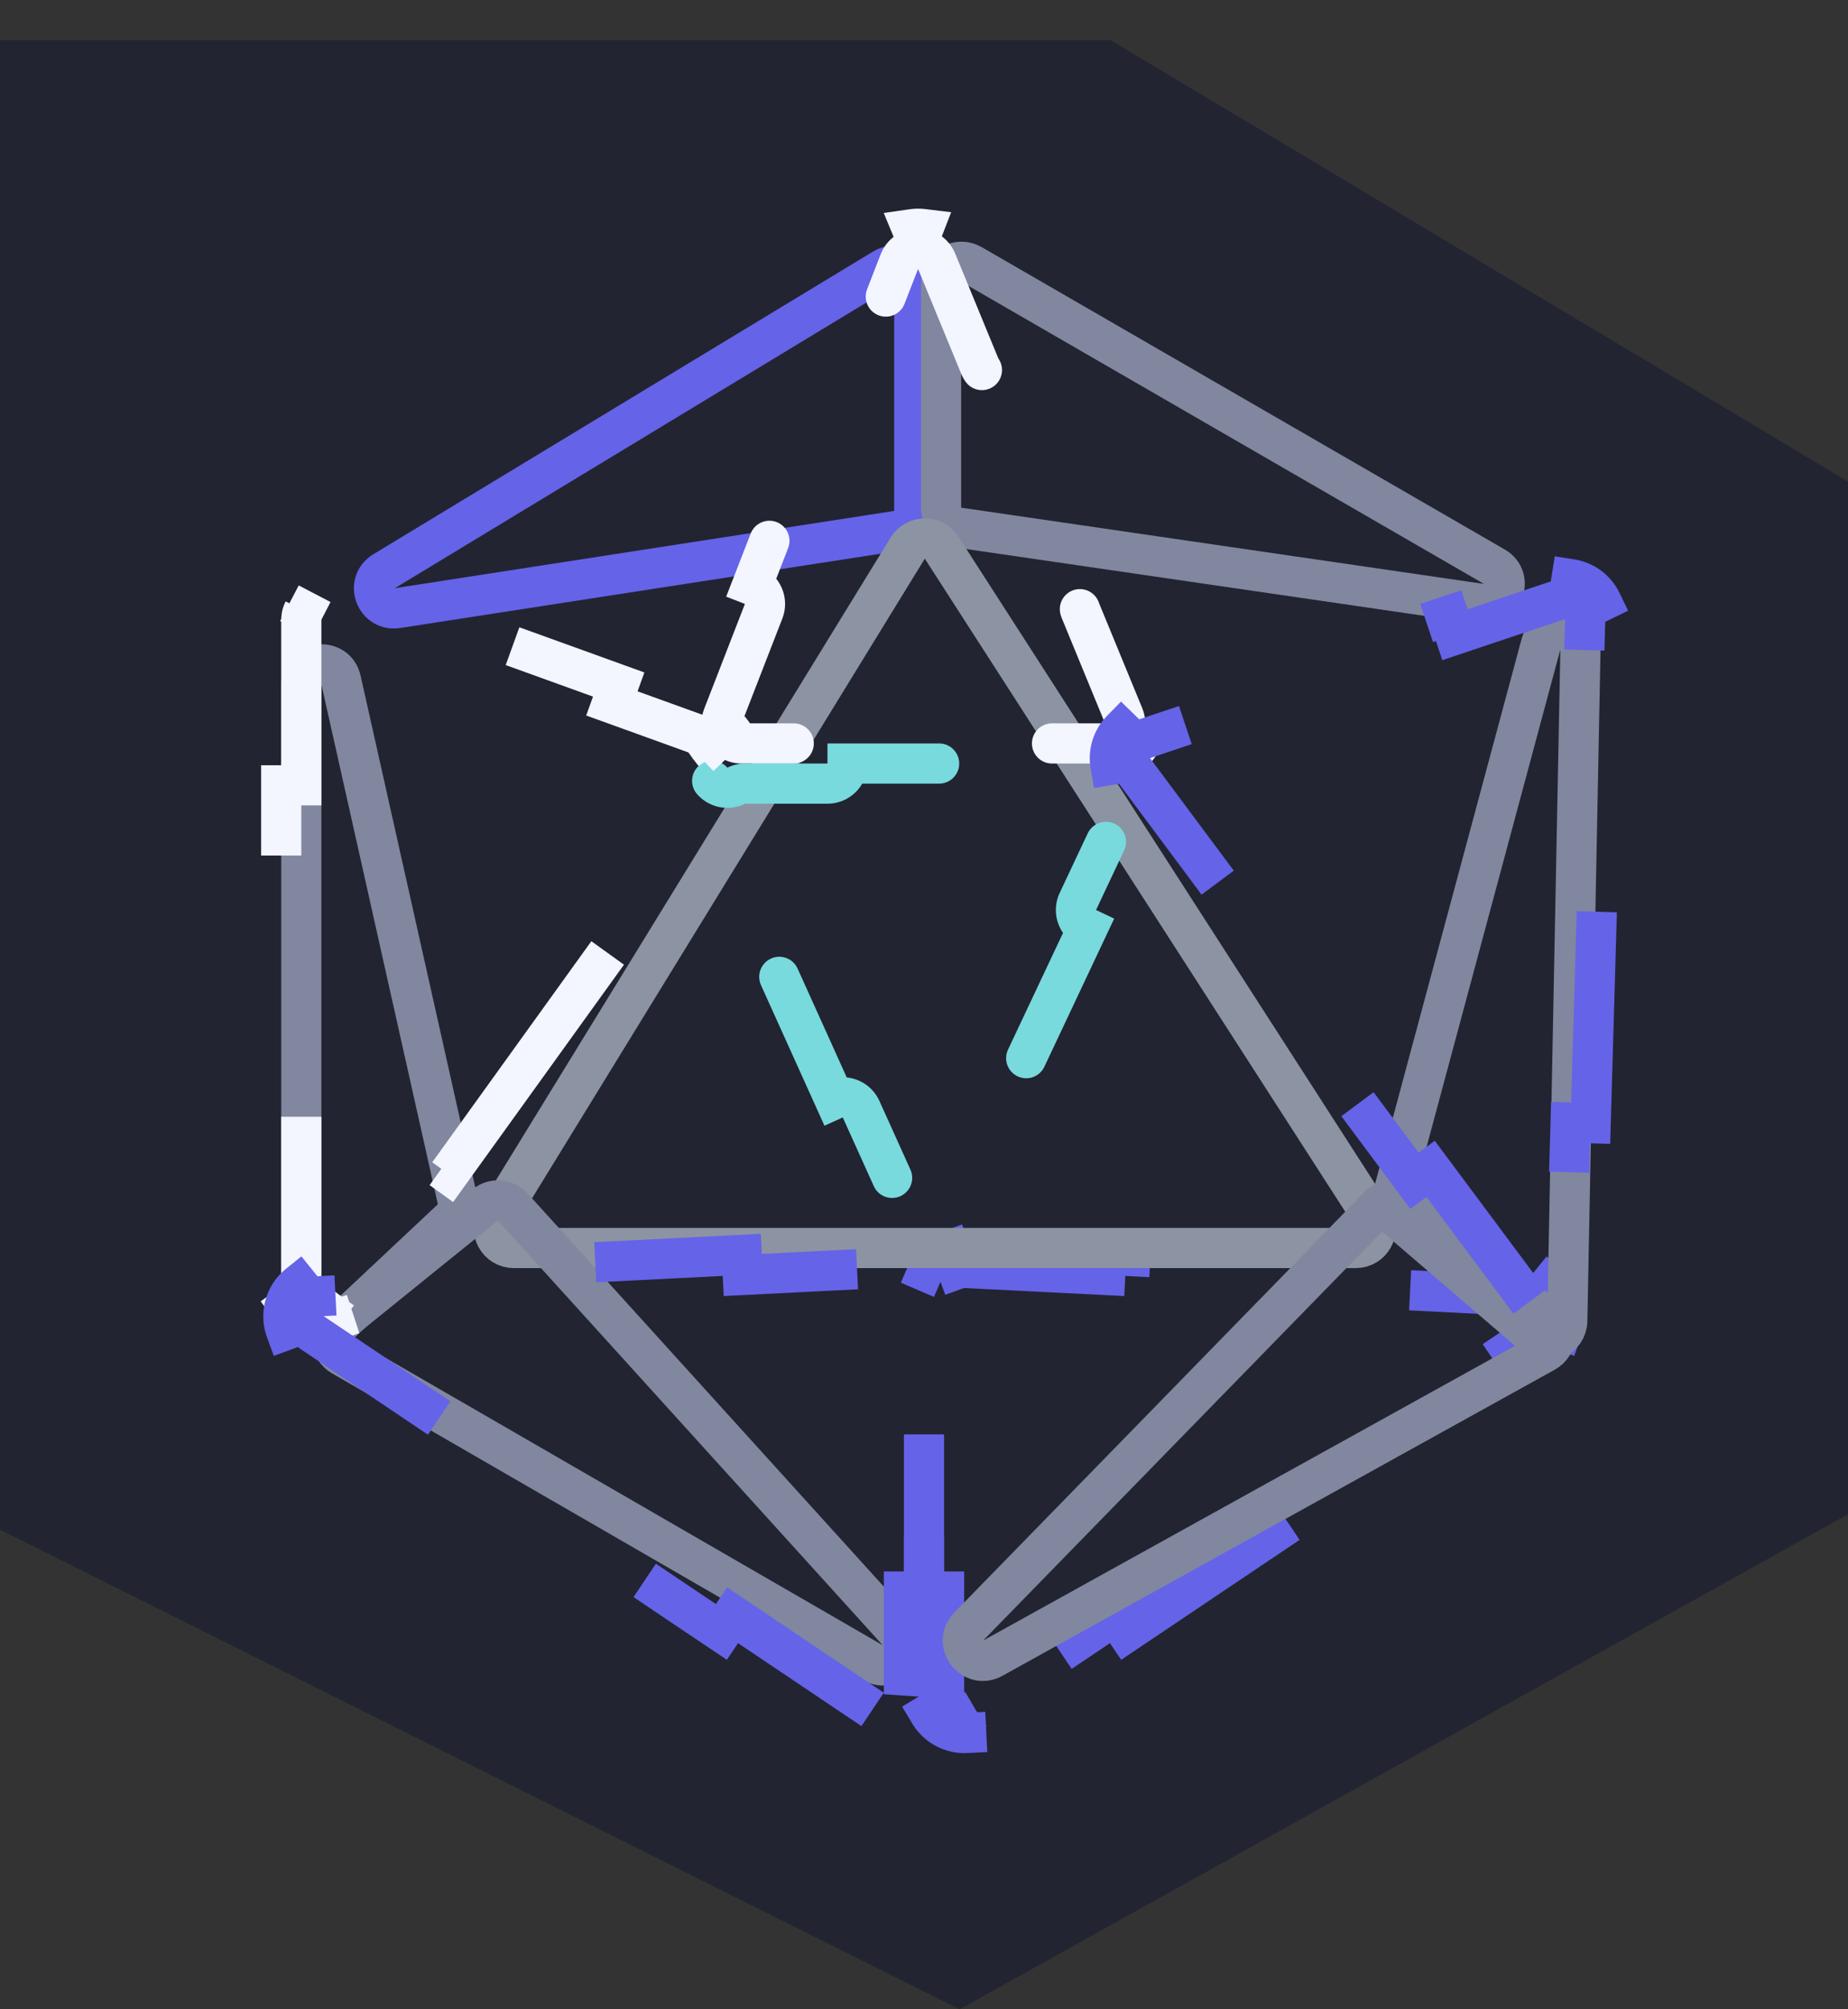 <svg width="46" height="50" viewBox="0 0 46 50" fill="none" xmlns="http://www.w3.org/2000/svg">
<rect x="0" y="0" width="46" height="50" fill="#333333" stroke="none"/>
<path fill-rule="evenodd" clip-rule="evenodd" d="M0 1V38.065L23.888 50L46 37.681V11.985L27.645 1H0Z" fill="#222431"/>
<path d="M24.279 42.538C24.195 42.595 24.109 42.62 24.026 42.624L24.051 43.124C23.685 43.142 23.33 42.953 23.141 42.639L23.569 42.381C23.527 42.31 23.5 42.224 23.5 42.123V39.605H23V34.569H23.5V32.051C23.5 31.98 23.515 31.914 23.54 31.854L23.081 31.657C23.189 31.406 23.396 31.209 23.652 31.113L23.826 31.582C23.887 31.56 23.954 31.549 24.025 31.552L27.511 31.727L27.536 31.227L34.509 31.577L34.484 32.077L37.97 32.252C38.095 32.258 38.189 32.299 38.259 32.356L38.573 31.967C38.904 32.233 39.033 32.7 38.887 33.099L38.418 32.927C38.387 33.012 38.328 33.096 38.224 33.166L34.738 35.509L35.017 35.924L28.044 40.61L27.765 40.195L24.279 42.538Z" stroke="#6563E8" stroke-dasharray="7 7"/>
<path d="M22.758 7.107L22.758 12.716C22.758 12.961 22.576 13.171 22.33 13.209L9.89 15.133C9.347 15.217 9.083 14.504 9.552 14.22L21.992 6.686C22.328 6.483 22.758 6.719 22.758 7.107Z" stroke="#6563E8"/>
<path d="M23.425 12.639L23.425 7.013C23.425 6.629 23.849 6.389 24.185 6.582L37.206 14.107C37.683 14.382 37.422 15.107 36.874 15.027L23.853 13.128C23.607 13.092 23.425 12.884 23.425 12.639Z" stroke="#81879E"/>
<path d="M8.488 16.923L11.387 29.857C11.426 30.029 11.371 30.209 11.242 30.331L8.342 33.053C8.023 33.353 7.5 33.127 7.5 32.689L7.5 17.032C7.5 16.436 8.357 16.341 8.488 16.923Z" stroke="#81879E"/>
<path d="M23.44 13.631L34.166 30.286C34.381 30.618 34.142 31.056 33.746 31.056H12.79C12.399 31.056 12.16 30.628 12.364 30.295L22.594 13.64C22.787 13.326 23.241 13.321 23.44 13.631Z" stroke="#8C94A3"/>
<path d="M22.341 40.603L12.764 30.036C12.586 29.84 12.286 29.816 12.079 29.983L8.447 32.918C8.174 33.139 8.207 33.564 8.511 33.74L21.72 41.372C22.214 41.657 22.724 41.026 22.341 40.603Z" stroke="#81879E"/>
<path d="M34.332 30.002L24.112 40.477C23.709 40.889 24.208 41.542 24.712 41.263L38.461 33.645C38.771 33.473 38.808 33.042 38.533 32.819L35.004 29.962C34.804 29.8 34.512 29.817 34.332 30.002Z" stroke="#81879E"/>
<path d="M38.357 16.033L34.647 29.826C34.596 30.012 34.658 30.21 34.804 30.335L38.187 33.239C38.508 33.514 39.004 33.292 39.012 32.87L39.34 16.172C39.351 15.582 38.51 15.463 38.357 16.033Z" stroke="#81879E"/>
<path d="M18.244 18.452C18.084 18.375 17.903 18.39 17.762 18.478C17.895 18.379 17.976 18.216 17.962 18.039C17.956 17.969 17.966 17.895 17.995 17.819L19.008 15.21C19.108 14.952 18.981 14.662 18.723 14.562L20.726 9.406C20.983 9.506 21.273 9.379 21.373 9.121L22.386 6.512C22.425 6.412 22.482 6.342 22.547 6.293C22.732 6.152 22.791 5.908 22.706 5.703C22.796 5.69 22.888 5.689 22.978 5.7C22.898 5.907 22.962 6.15 23.15 6.287C23.215 6.334 23.274 6.404 23.315 6.502L24.389 9.112C24.494 9.367 24.786 9.489 25.041 9.384L27.167 14.548C26.912 14.653 26.79 14.945 26.895 15.2L27.969 17.81C28.001 17.886 28.011 17.96 28.007 18.031C27.992 18.263 28.139 18.468 28.35 18.537C28.342 18.55 28.334 18.563 28.325 18.575C28.18 18.406 27.935 18.349 27.726 18.451C27.663 18.482 27.589 18.5 27.507 18.5H25.419C25.143 18.5 24.919 18.724 24.919 19H21.049C21.049 18.724 20.825 18.5 20.549 18.5H18.461C18.38 18.5 18.307 18.482 18.244 18.452ZM17.626 18.55C17.662 18.538 17.696 18.522 17.728 18.502C17.698 18.524 17.67 18.55 17.646 18.579C17.639 18.57 17.633 18.56 17.626 18.55Z" stroke="#F3F5FF" stroke-linecap="round" stroke-dasharray="6 7"/>
<path d="M17.727 19.431C17.872 19.599 18.118 19.654 18.327 19.551C18.39 19.519 18.465 19.5 18.549 19.5H20.597C20.873 19.5 21.097 19.276 21.097 19H24.875C24.875 19.276 25.099 19.5 25.375 19.5H27.423C27.508 19.5 27.583 19.52 27.647 19.552C27.855 19.656 28.101 19.602 28.248 19.434C28.261 19.454 28.274 19.475 28.287 19.495C28.073 19.556 27.919 19.756 27.924 19.988C27.926 20.06 27.912 20.136 27.875 20.213L26.83 22.432C26.712 22.681 26.819 22.979 27.069 23.097L25.055 27.369C24.805 27.251 24.507 27.358 24.39 27.608L23.344 29.827C23.301 29.918 23.243 29.982 23.178 30.027C22.987 30.159 22.916 30.4 22.992 30.609C22.92 30.616 22.847 30.615 22.776 30.607C22.855 30.4 22.788 30.157 22.599 30.022C22.535 29.976 22.477 29.911 22.436 29.82L21.434 27.601C21.32 27.349 21.024 27.237 20.772 27.351L18.846 23.086C19.097 22.972 19.209 22.676 19.096 22.424L18.093 20.206C18.059 20.129 18.046 20.053 18.048 19.982C18.057 19.75 17.905 19.548 17.692 19.485C17.703 19.466 17.715 19.449 17.727 19.431Z" stroke="#78DADD" stroke-linecap="round" stroke-dasharray="6 7"/>
<path d="M8.406 32.192C8.332 32.294 8.245 32.35 8.159 32.379L8.314 32.854C7.907 32.986 7.441 32.836 7.188 32.491L7.591 32.195C7.537 32.122 7.5 32.026 7.5 31.9V27.781H7V19.543H7.5V15.424C7.5 15.337 7.521 15.26 7.555 15.194L7.112 14.963C7.262 14.675 7.546 14.476 7.867 14.432L7.934 14.928C8.008 14.918 8.088 14.925 8.17 14.954L10.523 15.804L10.693 15.334L15.4 17.034L15.231 17.504L17.584 18.354C17.662 18.382 17.726 18.425 17.776 18.478L18.138 18.133C18.354 18.359 18.452 18.677 18.402 18.985L17.909 18.905C17.897 18.977 17.869 19.049 17.82 19.116L15.467 22.385L15.872 22.677L11.165 29.215L10.759 28.923L8.406 32.192Z" stroke="#F3F5FF" stroke-dasharray="7 7"/>
<path d="M38.073 32.393L35.611 29.086L35.21 29.384L30.286 22.77L30.687 22.471L28.225 19.164C28.174 19.096 28.145 19.023 28.133 18.95L27.64 19.033C27.586 18.718 27.689 18.393 27.912 18.165L28.269 18.514C28.321 18.462 28.387 18.418 28.467 18.391L31.05 17.526L30.892 17.052L36.058 15.321L36.217 15.795L38.8 14.929C38.883 14.902 38.963 14.897 39.037 14.909L39.116 14.415C39.437 14.466 39.717 14.674 39.859 14.966L39.41 15.185C39.443 15.253 39.461 15.331 39.459 15.418L39.338 19.591L39.837 19.605L39.595 27.951L39.095 27.936L38.974 32.109C38.971 32.232 38.932 32.326 38.878 32.397L39.276 32.7C39.021 33.034 38.566 33.178 38.166 33.05L38.318 32.574C38.232 32.547 38.147 32.492 38.073 32.393Z" stroke="#6563E8" stroke-dasharray="7 7"/>
<path d="M21.721 42.538L18.235 40.195L17.956 40.61L10.983 35.924L11.262 35.509L7.776 33.166C7.672 33.096 7.613 33.012 7.582 32.927L7.113 33.099C6.967 32.7 7.096 32.233 7.427 31.967L7.741 32.356C7.811 32.299 7.905 32.258 8.03 32.252L11.516 32.077L11.491 31.577L18.464 31.227L18.489 31.727L21.975 31.552C22.046 31.549 22.113 31.56 22.174 31.582L22.348 31.113C22.604 31.209 22.811 31.406 22.919 31.657L22.46 31.854C22.485 31.914 22.5 31.98 22.5 32.051V34.569H23V39.605H22.5V42.123C22.5 42.224 22.473 42.31 22.431 42.381L22.859 42.639C22.67 42.953 22.315 43.142 21.949 43.124L21.974 42.624C21.891 42.62 21.805 42.595 21.721 42.538Z" stroke="#6563E8" stroke-dasharray="7 7"/>
</svg>
